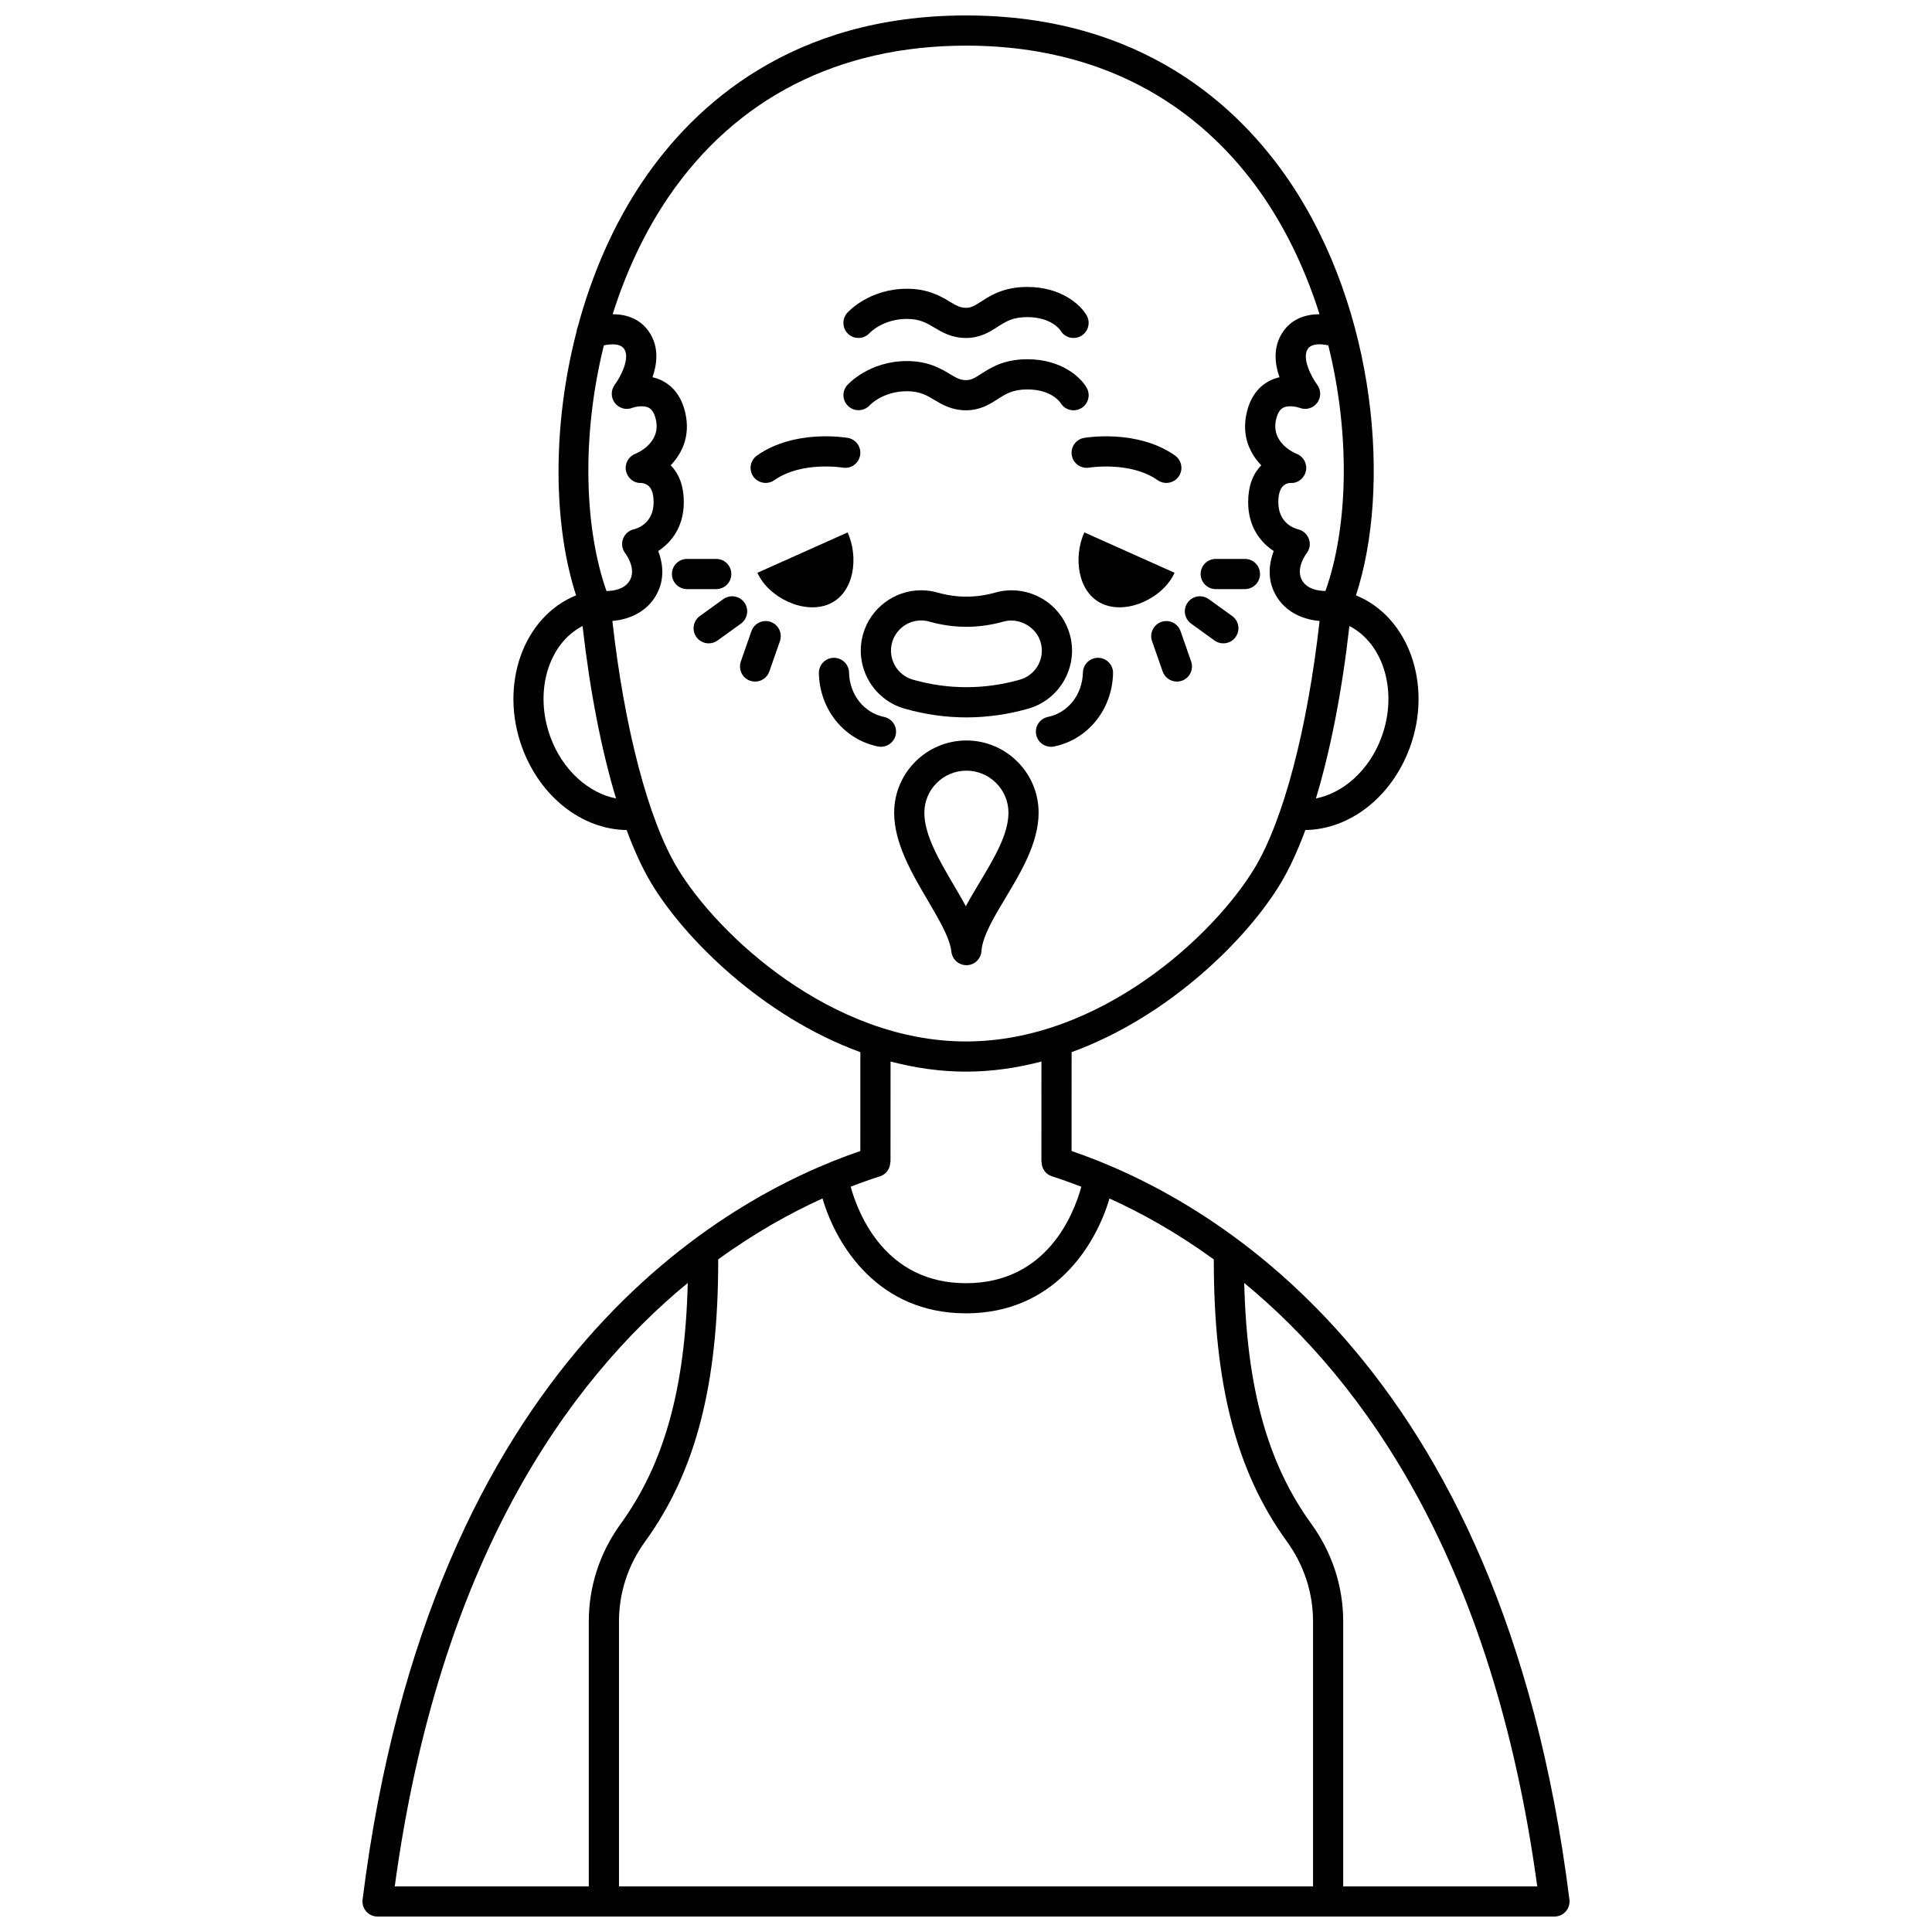<?xml version="1.0" encoding="UTF-8"?>
<!-- Uploaded to: ICON Repo, www.svgrepo.com, Generator: ICON Repo Mixer Tools -->
<svg width="800px" height="800px" version="1.1" viewBox="144 144 512 512" xmlns="http://www.w3.org/2000/svg">
 <defs>
  <clipPath id="a">
   <path d="m240 148.09h320v503.81h-320z"/>
  </clipPath>
 </defs>
 <path d="m428.04 264.67c0.379 2.176 2.434 3.621 4.625 3.254 0.105-0.023 10.938-1.734 18.121 3.328 0.699 0.496 1.504 0.73 2.301 0.73 1.254 0 2.496-0.586 3.269-1.695 1.273-1.805 0.84-4.297-0.969-5.57-9.973-7.023-23.523-4.766-24.094-4.672-2.172 0.379-3.633 2.453-3.254 4.625z"/>
 <path d="m346.91 271.98c0.797 0 1.598-0.234 2.301-0.73 7.234-5.094 18.004-3.34 18.109-3.328 2.188 0.379 4.238-1.082 4.617-3.25 0.379-2.176-1.078-4.246-3.25-4.625-0.57-0.098-14.105-2.359-24.078 4.672-1.809 1.273-2.238 3.766-0.969 5.57 0.777 1.098 2.016 1.691 3.269 1.691z"/>
 <g clip-path="url(#a)">
  <path d="m427.98 449.03 0.008-26.195c26.137-9.543 46.742-30.324 55.41-44.77 2.328-3.879 4.516-8.637 6.539-14.094 11.781-0.168 22.859-8.73 27.68-21.844 6.113-16.625-0.293-34.688-14.277-40.348 9.316-28.406 5.531-75.523-17.609-109.72-13.57-20.059-39.457-43.965-85.73-43.965-46.164 0-72.012 23.809-85.566 43.781-8.004 11.797-13.668 25.16-17.324 38.766-0.176 0.379-0.258 0.789-0.309 1.203-6.602 25.43-6.113 51.547-0.133 69.93-13.996 5.652-20.41 23.723-14.289 40.352 4.82 13.117 15.902 21.676 27.68 21.844 2.023 5.457 4.211 10.215 6.539 14.094 8.668 14.445 29.27 35.227 55.406 44.77l-0.008 26.195c-35.809 12.223-114 55.09-131.91 198.38-0.145 1.137 0.211 2.277 0.973 3.144 0.758 0.859 1.852 1.352 3 1.352h311.88c1.148 0 2.238-0.492 3-1.352 0.758-0.863 1.113-2.008 0.973-3.144-17.918-143.28-96.117-186.15-131.93-198.38zm63.984 194.88h-183.93v-70.219c0-7.598 2.394-14.918 6.93-21.172 13.406-18.496 19.402-41.645 19.367-74.77 9.879-7.172 19.34-12.387 27.641-16.141 3.727 12.641 14.84 30.438 38.027 30.438 23.184 0 34.297-17.793 38.027-30.434 8.305 3.754 17.766 8.973 27.645 16.141-0.031 33.121 5.961 56.262 19.367 74.754 4.535 6.25 6.93 13.574 6.93 21.172v70.23zm18.148-304.54c-3.184 8.66-10.039 14.777-17.379 16.227 3.856-12.75 6.914-28.355 8.871-45.695 9.074 4.668 12.934 17.43 8.508 29.469zm-19.23-52.512c-0.445-1.289-1.543-2.266-2.867-2.582-0.875-0.211-5.246-1.551-5.246-7.203 0-4.16 1.828-5.062 3.273-5.086 1.93 0.129 3.656-1.289 4.043-3.195 0.391-1.906-0.652-3.82-2.465-4.527-0.281-0.109-6.867-2.758-5.461-9.031 0.363-1.625 0.988-2.688 1.859-3.164 1.441-0.785 3.734-0.23 4.391 0.012 1.672 0.656 3.566 0.121 4.644-1.309 1.082-1.422 1.082-3.394 0.008-4.828-1.441-1.91-4.082-6.926-2.547-9.383 1.043-1.672 3.703-1.426 5.5-1.031 5.957 23.996 5.188 48.359-0.754 65.09-1.926-0.027-4.633-0.469-6.027-2.551-2.144-3.207 0.914-7.277 1.027-7.43 0.859-1.062 1.07-2.492 0.621-3.781zm-183.95-36.082c1.082 1.422 2.981 1.965 4.644 1.309 0.5-0.199 2.859-0.828 4.367-0.023 0.883 0.469 1.516 1.535 1.879 3.172 1.359 6.07-4.781 8.758-5.461 9.031-1.816 0.707-2.856 2.617-2.465 4.527 0.391 1.906 2.086 3.309 4.043 3.195 0.016 0 1.199 0.062 2.035 0.875 1.027 0.996 1.242 2.84 1.242 4.211 0 5.648-4.367 6.988-5.195 7.188-1.34 0.289-2.43 1.25-2.906 2.535-0.477 1.289-0.25 2.738 0.582 3.828 0.133 0.172 3.191 4.246 1.047 7.449-1.395 2.086-4.098 2.527-6.019 2.559-5.902-16.77-6.644-41.137-0.691-65.113 1.793-0.383 4.402-0.602 5.434 1.051 1.531 2.449-1.059 7.391-2.547 9.383-1.07 1.43-1.066 3.402 0.012 4.824zm-17.051 88.594c-4.426-12.039-0.566-24.801 8.504-29.473 1.961 17.34 5.019 32.949 8.871 45.699-7.34-1.445-14.188-7.562-17.375-16.227zm33.574 34.586c-7.648-12.75-13.984-36.977-17.168-65.391 3.887-0.355 8.34-1.902 11.113-6.047 2.871-4.297 2.414-8.926 1.035-12.488 3.418-2.238 6.781-6.328 6.781-12.961 0-4.125-1.168-7.41-3.477-9.758 3.012-3.141 5.25-7.758 3.891-13.832-1.121-5.004-3.844-7.379-5.93-8.488-0.918-0.492-1.859-0.816-2.781-1.023 1.219-3.5 1.73-7.805-0.668-11.645-2.402-3.844-6.234-5.039-9.887-5.059 3.43-10.844 8.242-21.406 14.688-30.906 17.879-26.336 45.176-40.262 78.945-40.262 42.77 0 66.621 21.992 79.105 40.445 6.398 9.457 11.176 19.961 14.586 30.73-3.672 0.008-7.531 1.195-9.949 5.059-2.398 3.836-1.887 8.145-0.668 11.645-0.922 0.207-1.863 0.535-2.781 1.023-2.086 1.109-4.809 3.484-5.93 8.488-1.359 6.074 0.879 10.691 3.891 13.832-2.309 2.348-3.477 5.629-3.477 9.758 0 6.629 3.363 10.719 6.781 12.961-1.379 3.562-1.836 8.188 1.039 12.492 2.766 4.137 7.227 5.688 11.109 6.043-3.188 28.414-9.52 52.645-17.168 65.391-10.68 17.797-40.902 46.035-76.539 46.035-35.641 0-65.859-28.238-76.543-46.043zm76.543 54.039c6.887 0 13.566-0.996 19.992-2.68l-0.008 26.609h0.055c0 1.695 1.031 3.269 2.731 3.812 2.367 0.75 4.992 1.68 7.797 2.758-2.047 7.461-9.207 25.566-30.57 25.566-21.262 0-28.484-18.121-30.555-25.574 2.789-1.078 5.406-2 7.766-2.75 1.699-0.539 2.731-2.113 2.731-3.812h0.055l0.016-26.613c6.418 1.684 13.105 2.684 19.992 2.684zm-73.738 56c-0.68 28.008-6.258 47.949-17.773 63.84-5.531 7.625-8.453 16.574-8.453 25.867v70.211h-51.422c11.691-85.949 45.707-133.61 77.648-159.92zm173.7 159.92v-70.219c0-9.293-2.922-18.242-8.453-25.867-11.516-15.891-17.094-35.824-17.773-63.828 31.949 26.312 65.961 73.973 77.652 159.91l-51.426 0.004z"/>
 </g>
 <path d="m384.34 247.68c3.426 0 5.203 1.059 7.258 2.293 2.059 1.23 4.621 2.758 8.406 2.758 3.789 0 6.328-1.637 8.371-2.949 2.152-1.383 4.004-2.578 7.879-2.578 6.348 0 8.648 3.324 8.812 3.578 0.746 1.25 2.074 1.953 3.438 1.953 0.668 0 1.348-0.168 1.977-0.523 1.918-1.09 2.586-3.535 1.5-5.453-1.594-2.809-6.707-7.555-15.727-7.555-6.227 0-9.684 2.227-12.207 3.856-1.809 1.164-2.664 1.676-4.043 1.676-1.508 0-2.461-0.527-4.297-1.629-2.414-1.445-5.727-3.422-11.363-3.422-10.012 0-15.59 6.129-15.82 6.391-1.457 1.637-1.312 4.117 0.309 5.594s4.133 1.352 5.633-0.242c0.137-0.152 3.566-3.746 9.875-3.746z"/>
 <path d="m374.48 232.23c0.031-0.035 3.488-3.711 9.852-3.711 3.426 0 5.207 1.059 7.262 2.289 2.059 1.23 4.617 2.758 8.402 2.758 3.789 0 6.328-1.637 8.371-2.949 2.152-1.383 4.004-2.578 7.879-2.578 6.359 0 8.652 3.328 8.816 3.578 0.742 1.25 2.07 1.953 3.438 1.953 0.668 0 1.348-0.168 1.977-0.523 1.918-1.09 2.586-3.535 1.5-5.453-1.594-2.805-6.707-7.551-15.727-7.551-6.227 0-9.684 2.227-12.207 3.852-1.805 1.164-2.664 1.676-4.043 1.676-1.508 0-2.461-0.527-4.301-1.629-2.414-1.445-5.727-3.418-11.359-3.418-10.012 0-15.59 6.125-15.82 6.387-1.469 1.652-1.324 4.176 0.324 5.644 1.637 1.461 4.164 1.32 5.637-0.324z"/>
 <path d="m383.75 331.81c5.398 1.531 10.898 2.309 16.359 2.309 5.453 0 10.957-0.777 16.355-2.305 8.484-2.406 13.43-11.254 11.035-19.715-1.926-6.871-8.262-11.664-15.402-11.664-1.477 0-2.938 0.203-4.348 0.605-5.094 1.441-10.215 1.434-15.258 0.008-1.422-0.406-2.902-0.617-4.387-0.617-7.121 0-13.449 4.785-15.387 11.641-2.394 8.48 2.555 17.34 11.031 19.738zm-3.332-17.566c0.969-3.426 4.129-5.82 7.688-5.82 0.738 0 1.477 0.105 2.195 0.312 6.484 1.836 13.105 1.832 19.629-0.004 4.106-1.164 8.707 1.383 9.867 5.535 1.199 4.231-1.281 8.652-5.519 9.852-9.379 2.66-18.984 2.656-28.352 0-4.234-1.203-6.707-5.633-5.508-9.875z"/>
 <path d="m435.07 318.33h-0.094c-2.168 0-3.945 1.73-3.996 3.91-0.133 5.832-3.938 10.668-9.262 11.75-2.164 0.445-3.559 2.555-3.117 4.719 0.387 1.895 2.055 3.199 3.914 3.199 0.266 0 0.535-0.023 0.805-0.078 9-1.84 15.438-9.82 15.652-19.41 0.055-2.215-1.695-4.039-3.902-4.09z"/>
 <path d="m378.27 333.99c-5.32-1.082-9.129-5.918-9.262-11.75-0.047-2.176-1.828-3.91-3.996-3.91h-0.094c-2.207 0.047-3.957 1.879-3.906 4.086 0.211 9.59 6.648 17.574 15.652 19.41 0.273 0.055 0.539 0.078 0.805 0.078 1.859 0 3.527-1.305 3.914-3.199 0.445-2.16-0.949-4.273-3.113-4.715z"/>
 <path d="m400.18 399.79c2.07-0.039 3.769-1.656 3.914-3.723 0.273-3.938 3.269-8.938 6.445-14.23 4.082-6.805 8.703-14.52 8.703-22.461 0-10.555-8.586-19.141-19.141-19.141-10.555 0-19.141 8.586-19.141 19.141 0 8.094 4.734 16.148 8.914 23.254 3.016 5.133 5.867 9.984 6.254 13.582 0.219 2.031 1.934 3.57 3.973 3.57 0.027 0.008 0.055 0.008 0.078 0.008zm-3.41-21.207c-3.84-6.535-7.809-13.285-7.809-19.203 0-6.144 5-11.145 11.145-11.145s11.145 5 11.145 11.145c0 5.727-3.848 12.141-7.57 18.344-1.312 2.184-2.59 4.324-3.723 6.438-0.984-1.828-2.078-3.688-3.188-5.578z"/>
 <path d="m368.64 285.09-23.918 10.703c2.953 6.606 12.5 11.195 19.105 8.242 6.606-2.957 7.769-12.34 4.812-18.945z"/>
 <path d="m337.81 296.12c0-2.207-1.793-4-4-4h-7.742c-2.207 0-4 1.793-4 4 0 2.207 1.793 4 4 4h7.742c2.211 0 4-1.789 4-4z"/>
 <path d="m341.26 303.68c-1.289-1.789-3.785-2.191-5.582-0.902l-6.211 4.477c-1.793 1.293-2.195 3.789-0.902 5.582 0.781 1.082 2.004 1.66 3.246 1.66 0.812 0 1.629-0.246 2.336-0.754l6.211-4.477c1.785-1.301 2.191-3.801 0.902-5.586z"/>
 <path d="m348.23 308.81c-2.09-0.727-4.367 0.375-5.094 2.461l-2.809 8.039c-0.727 2.082 0.371 4.367 2.461 5.094 0.438 0.152 0.879 0.223 1.32 0.223 1.656 0 3.199-1.035 3.773-2.684l2.809-8.039c0.723-2.086-0.379-4.367-2.461-5.094z"/>
 <path d="m455.27 295.79-23.918-10.703c-2.953 6.606-1.793 15.988 4.812 18.945 6.606 2.953 16.152-1.637 19.105-8.242z"/>
 <path d="m466.18 300.12h7.742c2.207 0 4-1.793 4-4 0-2.207-1.793-4-4-4h-7.742c-2.207 0-4 1.793-4 4 0.004 2.207 1.793 4 4 4z"/>
 <path d="m465.86 313.74c0.707 0.508 1.523 0.754 2.336 0.754 1.242 0 2.469-0.574 3.246-1.66 1.293-1.793 0.887-4.289-0.902-5.582l-6.211-4.477c-1.789-1.289-4.289-0.883-5.582 0.902-1.293 1.793-0.887 4.289 0.902 5.582z"/>
 <path d="m456.86 311.27c-0.73-2.082-3.012-3.188-5.094-2.461-2.082 0.727-3.184 3.008-2.461 5.094l2.809 8.039c0.574 1.648 2.125 2.684 3.773 2.684 0.438 0 0.883-0.07 1.32-0.223 2.082-0.727 3.184-3.008 2.461-5.094z"/>
</svg>
